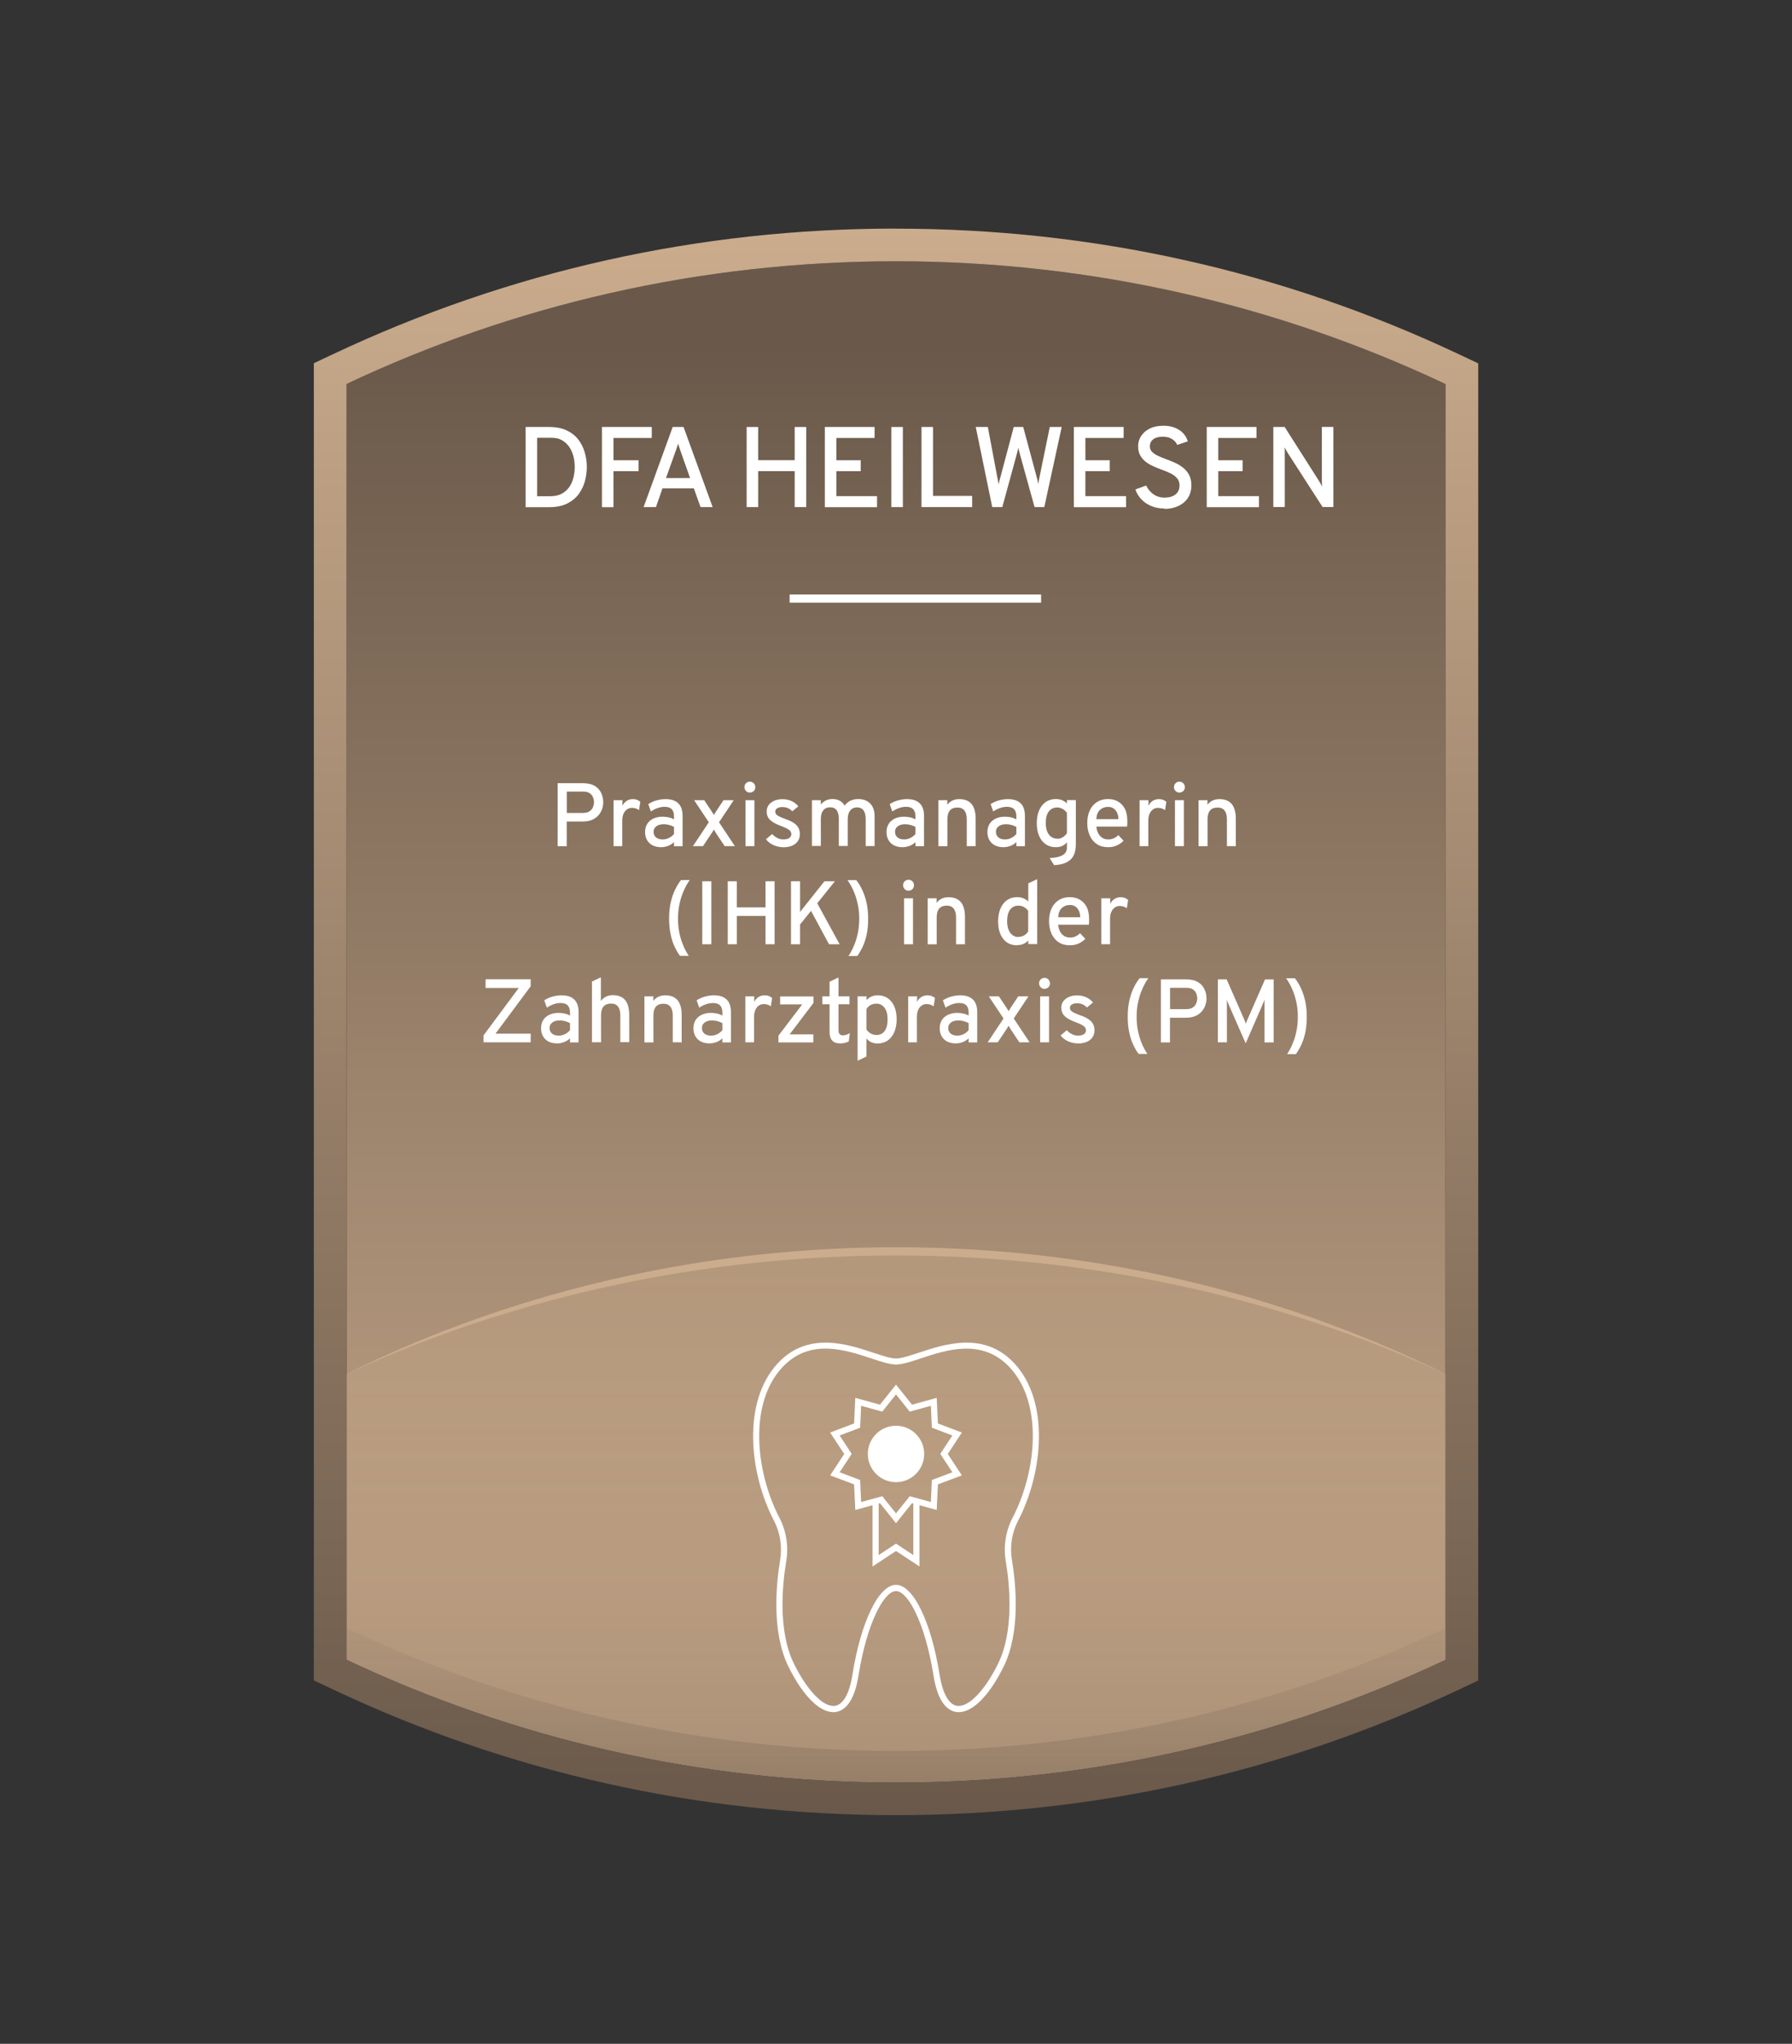 <?xml version="1.0" encoding="UTF-8"?>
<svg id="Layer_1" data-name="Layer 1" xmlns="http://www.w3.org/2000/svg" xmlns:xlink="http://www.w3.org/1999/xlink" viewBox="0 0 219.32 250">
  <rect x="0" y="0" width="219.32" height="250" fill="#333333" stroke="none"/>
  <defs>
    <style>
      .cls-1 {
        fill: url(#linear-gradient-2);
      }

      .cls-2 {
        fill: #fff;
      }

      .cls-3 {
        fill: #cbac8d;
      }

      .cls-4 {
        fill: url(#linear-gradient-3);
      }

      .cls-4, .cls-5 {
        opacity: .33;
      }

      .cls-5 {
        fill: url(#linear-gradient-4);
      }

      .cls-6 {
        fill: url(#linear-gradient);
      }
    </style>
    <linearGradient id="linear-gradient" x1="109.66" y1="219.05" x2="109.66" y2="42.36" gradientUnits="userSpaceOnUse">
      <stop offset="0" stop-color="#cbac8d"/>
      <stop offset="1" stop-color="#6a594a"/>
    </linearGradient>
    <linearGradient id="linear-gradient-2" x1="109.66" y1="222.04" x2="109.66" y2="27.96" gradientUnits="userSpaceOnUse">
      <stop offset="0" stop-color="#6a594a"/>
      <stop offset="1" stop-color="#cbac8d"/>
    </linearGradient>
    <linearGradient id="linear-gradient-3" x1="109.66" y1="153.04" x2="109.66" y2="218.03" gradientUnits="userSpaceOnUse">
      <stop offset="0" stop-color="#cbac8d"/>
      <stop offset=".25" stop-color="#c7a98a"/>
      <stop offset=".44" stop-color="#bda083"/>
      <stop offset=".62" stop-color="#ad9278"/>
      <stop offset=".78" stop-color="#957e68"/>
      <stop offset=".94" stop-color="#776453"/>
      <stop offset="1" stop-color="#6a594a"/>
    </linearGradient>
    <linearGradient id="linear-gradient-4" x1="109.66" y1="150.47" x2="109.66" y2="219.15" xlink:href="#linear-gradient-3"/>
  </defs>
  <g>
    <path class="cls-6" d="M109.66,31.96c-24.06,0-46.85,5.38-67.25,15.01v156.05c20.4,9.63,43.2,15.02,67.26,15.02s46.85-5.38,67.25-15.01V46.98c-20.4-9.63-43.2-15.02-67.26-15.02Z"/>
    <path class="cls-1" d="M109.66,31.96c24.06,0,46.86,5.39,67.26,15.02v156.05c-20.4,9.63-43.19,15.01-67.25,15.01s-46.86-5.39-67.26-15.02V46.97c20.4-9.63,43.19-15.01,67.25-15.01M109.66,27.96c-24.12,0-47.32,5.18-68.96,15.39l-2.29,1.08v161.12l2.29,1.08c21.65,10.22,44.85,15.4,68.97,15.4s47.32-5.18,68.96-15.39l2.29-1.08V44.45l-2.29-1.08c-21.65-10.22-44.85-15.4-68.97-15.4h0Z"/>
    <path class="cls-4" d="M176.92,168.06v34.96c-20.4,9.63-43.19,15.01-67.25,15.01s-46.86-5.39-67.26-15.02v-34.96c20.4-9.63,43.19-15.01,67.25-15.01s46.86,5.39,67.26,15.02Z"/>
    <g>
      <path class="cls-2" d="M117.34,209.43c-.11,0-.21,0-.32-.02-.96-.15-2.23-1.04-2.77-4.45-1.03-6.47-3.14-10.34-4.59-10.34s-3.56,3.87-4.59,10.34c-.54,3.41-1.81,4.3-2.77,4.45-1.79.26-3.95-1.8-5.8-5.54-2.07-4.19-1.53-9.97-1.02-13.04.27-1.65,0-3.36-.75-4.81-3.05-5.83-3.92-14.57.47-19.27,3.67-3.94,8.5-2.34,11.69-1.28,1.14.38,2.12.7,2.77.7s1.64-.33,2.78-.7c3.19-1.06,8.01-2.66,11.69,1.28,4.39,4.7,3.51,13.44.47,19.27-.76,1.45-1.03,3.16-.75,4.81.51,3.07,1.05,8.85-1.02,13.04-1.74,3.52-3.77,5.56-5.48,5.56ZM109.66,193.86c2.11,0,4.3,4.51,5.33,10.97.37,2.31,1.13,3.67,2.14,3.83,1.39.2,3.36-1.8,5.01-5.13,1.98-4,1.45-9.6.95-12.58-.3-1.81,0-3.68.83-5.28,2.93-5.61,3.8-13.97-.35-18.42-3.35-3.58-7.71-2.14-10.9-1.08-1.2.4-2.24.74-3.01.74s-1.81-.34-3.01-.74c-3.19-1.06-7.56-2.51-10.9,1.08-4.15,4.45-3.28,12.81-.35,18.42.83,1.6,1.13,3.47.83,5.28-.5,2.98-1.03,8.58.95,12.58,1.65,3.33,3.62,5.33,5.01,5.13,1.01-.15,1.78-1.51,2.14-3.83,1.03-6.46,3.22-10.97,5.33-10.97Z"/>
      <g>
        <circle class="cls-2" cx="109.66" cy="177.85" r="3.45"/>
        <polygon class="cls-2" points="112.53 191.61 109.66 189.72 106.79 191.61 106.79 183.86 107.54 183.86 107.54 190.22 109.66 188.82 111.78 190.22 111.78 183.86 112.53 183.86 112.53 191.61"/>
        <path class="cls-2" d="M109.66,186.32l-1.96-2.45-3.02.83-.15-3.13-2.93-1.1,1.72-2.62-1.72-2.62,2.93-1.11.15-3.13,3.02.83,1.96-2.45,1.96,2.45,3.02-.83.15,3.13,2.93,1.11-1.72,2.62,1.72,2.62-2.93,1.1-.15,3.13-3.02-.83-1.96,2.45ZM107.98,183.02l1.68,2.1,1.68-2.1,2.59.71.12-2.69,2.51-.95-1.48-2.25,1.48-2.25-2.51-.95-.12-2.68-2.59.71-1.68-2.1-1.68,2.1-2.59-.71-.12,2.68-2.51.95,1.48,2.25-1.48,2.25,2.51.95.12,2.69,2.59-.71Z"/>
      </g>
    </g>
  </g>
  <g>
    <path class="cls-2" d="M68.25,103.5v-7.7h3.05c.63,0,1.14.12,1.5.34.37.23.63.52.79.88.16.36.24.73.24,1.12,0,.27-.05.54-.14.82-.09.27-.24.53-.44.76-.2.23-.46.42-.78.56-.32.14-.71.21-1.17.21h-1.94v3.02h-1.11ZM69.36,99.44h2c.33,0,.59-.07.79-.2.2-.13.34-.3.42-.5.08-.2.13-.4.13-.61,0-.18-.04-.38-.11-.58-.08-.2-.21-.38-.4-.51-.19-.14-.47-.21-.82-.21h-2v2.6Z"/>
    <path class="cls-2" d="M75.09,103.5v-5.62h1.09v.69c.12-.26.29-.47.52-.61.22-.14.48-.21.76-.21.36,0,.66.11.91.33l-.16,1.02c-.13-.1-.26-.17-.4-.21s-.28-.07-.44-.07c-.25,0-.46.06-.64.19-.18.13-.32.31-.42.54-.1.23-.15.5-.15.82v3.13h-1.09Z"/>
    <path class="cls-2" d="M80.92,103.63c-.61,0-1.09-.17-1.44-.5-.35-.34-.53-.79-.53-1.37,0-.37.09-.7.26-.98.18-.28.42-.49.75-.65.32-.15.7-.23,1.13-.23.26,0,.51.03.75.08s.45.14.65.25v-.38c0-.4-.1-.69-.29-.88-.19-.19-.48-.28-.87-.28-.27,0-.55.05-.84.15-.29.1-.57.24-.83.42l-.32-.9c.3-.19.63-.35,1-.45s.74-.16,1.11-.16c.7,0,1.22.17,1.57.52.35.34.52.86.52,1.55v3.69h-1.05v-.5c-.21.2-.45.36-.72.46s-.56.16-.85.16ZM81.12,102.68c.25,0,.49-.06.73-.17s.45-.28.64-.49v-.87c-.18-.1-.38-.18-.6-.24s-.44-.09-.64-.09c-.39,0-.69.08-.92.25s-.34.4-.34.68.1.51.3.68c.2.17.47.25.83.25Z"/>
    <path class="cls-2" d="M84.81,103.5l1.94-2.92-1.8-2.7h1.24l.85,1.28c.06.09.12.18.18.27.06.09.1.18.15.26.05-.08.1-.17.16-.26.06-.09.12-.18.17-.27l.85-1.28h1.25l-1.8,2.7,1.94,2.92h-1.25l-1-1.5c-.06-.09-.12-.18-.17-.27-.05-.09-.11-.18-.15-.26-.04.08-.09.17-.15.26s-.12.18-.18.27l-1,1.5h-1.24Z"/>
    <path class="cls-2" d="M91.78,96.96c-.18,0-.34-.07-.47-.2-.13-.13-.2-.29-.2-.47s.06-.35.19-.48c.13-.13.29-.2.47-.2s.35.07.48.2c.13.13.19.29.19.48s-.06.34-.19.47-.29.19-.48.19ZM91.24,103.5v-5.62h1.09v5.62h-1.09Z"/>
    <path class="cls-2" d="M95.84,103.63c-.41,0-.8-.09-1.18-.26s-.68-.41-.92-.71l.76-.64c.19.21.41.37.65.49s.48.17.71.17c.32,0,.56-.06.73-.17.17-.12.26-.28.26-.48,0-.13-.04-.25-.12-.36s-.21-.21-.4-.31c-.19-.1-.44-.21-.76-.33-.62-.23-1.07-.48-1.34-.75s-.4-.61-.4-1.01c0-.45.18-.81.54-1.09s.83-.42,1.4-.42c.4,0,.76.07,1.09.22s.61.36.85.65l-.74.61c-.33-.35-.74-.52-1.21-.52-.27,0-.48.05-.64.15-.16.1-.24.24-.24.42s.09.32.27.45c.18.13.51.28.99.45.41.14.75.3,1,.47.26.17.45.37.57.59.12.22.18.48.18.77,0,.51-.18.9-.55,1.19-.36.29-.87.43-1.51.43Z"/>
    <path class="cls-2" d="M99.37,103.5v-5.62h1.09v.53c.17-.22.38-.38.62-.5.24-.11.52-.17.82-.17.33,0,.62.07.88.21.26.14.46.34.59.6.18-.26.41-.46.7-.6.29-.14.61-.21.96-.21.63,0,1.12.19,1.48.56.36.37.53.89.53,1.55v3.64h-1.09v-3.3c0-.47-.09-.83-.27-1.07-.18-.24-.45-.36-.79-.36-.24,0-.44.06-.61.17-.17.12-.3.28-.39.5-.09.22-.14.48-.14.77v3.28h-1.09v-3.3c0-.48-.09-.83-.26-1.07-.18-.24-.44-.36-.8-.36s-.64.12-.84.37c-.2.25-.3.59-.3,1.04v3.32h-1.09Z"/>
    <path class="cls-2" d="M110.47,103.63c-.61,0-1.09-.17-1.44-.5-.35-.34-.53-.79-.53-1.37,0-.37.09-.7.26-.98.18-.28.42-.49.75-.65.32-.15.7-.23,1.13-.23.26,0,.51.03.75.08s.45.14.65.25v-.38c0-.4-.1-.69-.29-.88-.19-.19-.48-.28-.87-.28-.27,0-.55.05-.84.15-.29.1-.57.24-.83.42l-.32-.9c.3-.19.63-.35,1-.45s.74-.16,1.11-.16c.7,0,1.22.17,1.57.52.35.34.52.86.52,1.55v3.69h-1.05v-.5c-.21.2-.45.36-.72.46s-.56.16-.85.16ZM110.67,102.68c.25,0,.49-.06.73-.17s.45-.28.64-.49v-.87c-.18-.1-.38-.18-.6-.24s-.44-.09-.64-.09c-.39,0-.69.08-.92.25s-.34.4-.34.68.1.51.3.68c.2.17.47.25.83.25Z"/>
    <path class="cls-2" d="M114.85,103.5v-5.62h1.09v.56c.18-.24.39-.41.63-.52.24-.11.52-.17.84-.17.66,0,1.16.2,1.5.6.33.4.5,1.01.5,1.83v3.32h-1.09v-3.29c0-.47-.1-.83-.29-1.07s-.48-.36-.85-.36c-.41,0-.72.12-.92.35s-.31.59-.31,1.06v3.32h-1.09Z"/>
    <path class="cls-2" d="M122.82,103.63c-.61,0-1.09-.17-1.44-.5-.35-.34-.53-.79-.53-1.37,0-.37.09-.7.26-.98.18-.28.42-.49.75-.65.32-.15.7-.23,1.13-.23.26,0,.51.03.75.08s.45.14.65.25v-.38c0-.4-.1-.69-.29-.88-.19-.19-.48-.28-.87-.28-.27,0-.55.05-.84.15-.29.1-.57.24-.83.42l-.32-.9c.3-.19.63-.35,1-.45s.74-.16,1.11-.16c.7,0,1.22.17,1.57.52.35.34.52.86.52,1.55v3.69h-1.05v-.5c-.21.2-.45.36-.72.46s-.56.16-.85.16ZM123.02,102.68c.25,0,.49-.06.73-.17s.45-.28.64-.49v-.87c-.18-.1-.38-.18-.6-.24s-.44-.09-.64-.09c-.39,0-.69.08-.92.25s-.34.4-.34.68.1.51.3.68c.2.17.47.25.83.25Z"/>
    <path class="cls-2" d="M129.02,105.84l-.56-.88c.51-.03.93-.1,1.24-.2.31-.1.53-.24.67-.42.14-.18.21-.41.21-.68v-.64c-.32.41-.78.61-1.37.61-.47,0-.88-.12-1.23-.36-.35-.24-.62-.58-.81-1.03-.19-.44-.28-.96-.28-1.56s.1-1.12.29-1.56c.19-.44.46-.78.81-1.02.35-.24.76-.36,1.24-.36.27,0,.52.05.76.14.23.1.43.23.59.4v-.41h1.09v5.35c0,.43-.05.81-.15,1.12-.1.32-.26.58-.48.79-.22.21-.49.37-.83.49-.33.11-.73.18-1.2.21ZM129.42,102.6c.22,0,.44-.06.65-.19.21-.13.38-.29.51-.5v-2.47c-.12-.19-.29-.35-.51-.48-.22-.12-.44-.19-.65-.19-.46,0-.81.16-1.06.49s-.37.8-.37,1.42c0,.39.06.73.17,1.02s.28.51.49.66.46.23.75.23Z"/>
    <path class="cls-2" d="M135.61,103.63c-.52,0-.98-.12-1.36-.37-.38-.25-.67-.6-.87-1.04-.2-.44-.31-.96-.31-1.54,0-.62.11-1.14.32-1.58.21-.44.51-.77.89-1.01.38-.23.82-.35,1.33-.35.43,0,.83.09,1.18.28s.64.48.86.87c.21.39.32.9.32,1.52,0,.09,0,.19,0,.32s-.02.25-.03.38h-3.76c.03.31.11.59.23.82s.29.42.49.55.45.2.73.2c.25,0,.47-.04.67-.13.2-.09.39-.22.57-.4l.64.69c-.22.23-.49.42-.81.57-.32.15-.68.22-1.08.22ZM134.17,100.2h2.71c0-.3-.06-.56-.16-.78s-.25-.4-.43-.53c-.19-.13-.42-.19-.69-.19-.38,0-.7.12-.97.36-.27.24-.42.62-.45,1.14Z"/>
    <path class="cls-2" d="M139.47,103.5v-5.62h1.09v.69c.12-.26.29-.47.52-.61.22-.14.48-.21.76-.21.36,0,.66.11.91.33l-.16,1.02c-.13-.1-.26-.17-.4-.21s-.28-.07-.44-.07c-.25,0-.46.06-.64.19-.18.13-.32.31-.42.54-.1.23-.15.5-.15.82v3.13h-1.09Z"/>
    <path class="cls-2" d="M144.35,96.96c-.18,0-.34-.07-.47-.2-.13-.13-.2-.29-.2-.47s.06-.35.19-.48c.13-.13.29-.2.47-.2s.35.07.48.2c.13.13.19.29.19.48s-.06.34-.19.47-.29.19-.48.19ZM143.8,103.5v-5.62h1.09v5.62h-1.09Z"/>
    <path class="cls-2" d="M146.69,103.5v-5.62h1.09v.56c.18-.24.39-.41.63-.52.24-.11.52-.17.84-.17.66,0,1.16.2,1.5.6.33.4.5,1.01.5,1.83v3.32h-1.09v-3.29c0-.47-.1-.83-.29-1.07s-.48-.36-.85-.36c-.41,0-.72.12-.92.35s-.31.59-.31,1.06v3.32h-1.09Z"/>
    <path class="cls-2" d="M83.23,116.93c-.22-.29-.44-.65-.64-1.08-.21-.42-.37-.92-.5-1.5-.13-.57-.2-1.23-.2-1.98s.07-1.42.21-2.02c.14-.6.32-1.13.55-1.58.22-.45.46-.82.7-1.12h1.07c-.11.13-.24.34-.4.62-.16.28-.32.62-.48,1.03-.16.41-.29.87-.4,1.39-.11.52-.16,1.08-.16,1.68s.05,1.15.15,1.65c.1.5.22.94.37,1.33s.29.71.44.98c.15.26.27.46.36.59h-1.07Z"/>
    <path class="cls-2" d="M85.95,115.5v-7.7h1.11v7.7h-1.11Z"/>
    <path class="cls-2" d="M89.07,115.5v-7.7h1.11v3.19h3.51v-3.19h1.11v7.7h-1.11v-3.46h-3.51v3.46h-1.11Z"/>
    <path class="cls-2" d="M96.81,115.5v-7.7h1.11v3.75l2.98-3.75h1.28l-2.16,2.69,2.74,5.01h-1.3l-2.2-4.08-1.34,1.66v2.42h-1.11Z"/>
    <path class="cls-2" d="M103.85,116.93c.09-.13.21-.32.35-.59.15-.26.29-.59.44-.98.15-.39.27-.83.37-1.33.1-.5.15-1.05.15-1.65s-.05-1.16-.16-1.68c-.11-.52-.24-.98-.4-1.39-.16-.41-.32-.75-.48-1.03-.16-.28-.29-.49-.4-.62h1.07c.25.29.48.67.7,1.12.22.45.41.98.55,1.58.14.6.21,1.27.21,2.02s-.06,1.4-.19,1.98c-.13.57-.3,1.07-.5,1.5-.21.42-.42.78-.64,1.08h-1.07Z"/>
    <path class="cls-2" d="M111.2,108.96c-.18,0-.34-.07-.47-.2-.13-.13-.2-.29-.2-.47s.06-.35.19-.48c.13-.13.29-.2.47-.2s.35.07.48.2c.13.13.19.29.19.48s-.06.34-.19.47-.29.19-.48.19ZM110.65,115.5v-5.62h1.09v5.62h-1.09Z"/>
    <path class="cls-2" d="M113.54,115.5v-5.62h1.09v.56c.18-.24.39-.41.63-.52.24-.11.52-.17.84-.17.66,0,1.16.2,1.5.6.33.4.5,1.01.5,1.83v3.32h-1.09v-3.29c0-.47-.1-.83-.29-1.07s-.48-.36-.85-.36c-.41,0-.72.12-.92.35s-.31.59-.31,1.06v3.32h-1.09Z"/>
    <path class="cls-2" d="M124.47,115.63c-.71,0-1.28-.26-1.69-.79-.42-.53-.62-1.25-.62-2.16,0-.6.1-1.12.29-1.56.19-.44.46-.78.81-1.02s.76-.36,1.23-.36c.54,0,.99.18,1.36.53v-2.22l1.09-.51v7.94h-1.09v-.45c-.34.38-.79.58-1.36.58ZM124.64,114.6c.25,0,.48-.06.69-.17.21-.12.38-.28.51-.5v-2.51c-.14-.2-.31-.35-.52-.47s-.44-.17-.68-.17c-.44,0-.78.17-1.02.5s-.36.8-.36,1.42c0,.39.06.72.17,1.01s.27.51.48.67c.21.16.45.24.73.24Z"/>
    <path class="cls-2" d="M130.93,115.63c-.52,0-.98-.12-1.36-.37-.38-.25-.67-.6-.87-1.04-.2-.44-.31-.96-.31-1.54,0-.62.11-1.14.32-1.58.21-.44.51-.77.89-1.01.38-.23.82-.35,1.33-.35.43,0,.83.09,1.18.28s.64.48.86.87c.21.39.32.9.32,1.52,0,.09,0,.19,0,.32s-.02.25-.03.38h-3.76c.03.31.11.59.23.82s.29.42.49.55.45.2.73.2c.25,0,.47-.04.67-.13.2-.09.39-.22.57-.4l.64.69c-.22.23-.49.42-.81.57-.32.15-.68.22-1.08.22ZM129.5,112.2h2.71c0-.3-.06-.56-.16-.78s-.25-.4-.43-.53c-.19-.13-.42-.19-.69-.19-.38,0-.7.12-.97.36-.27.24-.42.62-.45,1.14Z"/>
    <path class="cls-2" d="M134.79,115.5v-5.62h1.09v.69c.12-.26.29-.47.52-.61.22-.14.48-.21.76-.21.36,0,.66.11.91.33l-.16,1.02c-.13-.1-.26-.17-.4-.21s-.28-.07-.44-.07c-.25,0-.46.06-.64.19-.18.13-.32.31-.42.54-.1.23-.15.5-.15.82v3.13h-1.09Z"/>
    <path class="cls-2" d="M59.18,127.5v-.85l4.31-5.8h-4.06v-1.06h5.52v.85l-4.31,5.8h4.31v1.06h-5.77Z"/>
    <path class="cls-2" d="M68.19,127.63c-.61,0-1.09-.17-1.44-.5-.35-.34-.53-.79-.53-1.37,0-.37.09-.7.26-.98.18-.28.42-.49.75-.65.32-.15.7-.23,1.13-.23.26,0,.51.03.75.08s.45.14.65.25v-.38c0-.4-.1-.69-.29-.88-.19-.19-.48-.28-.87-.28-.27,0-.55.05-.84.15-.29.1-.57.24-.83.42l-.32-.9c.3-.19.63-.35,1-.45s.74-.16,1.11-.16c.7,0,1.22.17,1.57.52.35.34.52.86.52,1.55v3.69h-1.05v-.5c-.21.2-.45.36-.72.46s-.56.16-.85.16ZM68.39,126.68c.25,0,.49-.06.73-.17s.45-.28.64-.49v-.87c-.18-.1-.38-.18-.6-.24s-.44-.09-.64-.09c-.39,0-.69.08-.92.25s-.34.4-.34.68.1.51.3.68c.2.17.47.25.83.25Z"/>
    <path class="cls-2" d="M72.45,127.5v-7.44l1.09-.51v2.89c.18-.23.39-.41.63-.53.25-.12.52-.18.84-.18.47,0,.85.1,1.15.29s.51.47.65.84c.13.36.2.8.2,1.3v3.32h-1.09v-3.29c0-.45-.09-.8-.27-1.05-.18-.25-.47-.38-.86-.38s-.72.12-.92.35-.31.59-.31,1.06v3.32h-1.09Z"/>
    <path class="cls-2" d="M78.87,127.5v-5.62h1.09v.56c.18-.24.39-.41.63-.52.24-.11.52-.17.84-.17.66,0,1.16.2,1.5.6.33.4.5,1.01.5,1.83v3.32h-1.09v-3.29c0-.47-.1-.83-.29-1.07s-.48-.36-.85-.36c-.41,0-.72.12-.92.35s-.31.59-.31,1.06v3.32h-1.09Z"/>
    <path class="cls-2" d="M86.84,127.63c-.61,0-1.09-.17-1.44-.5-.35-.34-.53-.79-.53-1.37,0-.37.09-.7.26-.98.18-.28.42-.49.75-.65.32-.15.7-.23,1.13-.23.26,0,.51.03.75.08s.45.14.65.25v-.38c0-.4-.1-.69-.29-.88-.19-.19-.48-.28-.87-.28-.27,0-.55.05-.84.15-.29.1-.57.24-.83.42l-.32-.9c.3-.19.63-.35,1-.45s.74-.16,1.11-.16c.7,0,1.22.17,1.57.52.35.34.52.86.52,1.55v3.69h-1.05v-.5c-.21.2-.45.36-.72.46s-.56.16-.85.16ZM87.04,126.68c.25,0,.49-.06.73-.17s.45-.28.64-.49v-.87c-.18-.1-.38-.18-.6-.24s-.44-.09-.64-.09c-.39,0-.69.08-.92.25s-.34.4-.34.68.1.51.3.68c.2.17.47.25.83.25Z"/>
    <path class="cls-2" d="M91.22,127.5v-5.62h1.09v.69c.12-.26.29-.47.52-.61.22-.14.48-.21.76-.21.36,0,.66.11.91.33l-.16,1.02c-.13-.1-.26-.17-.4-.21s-.28-.07-.44-.07c-.25,0-.46.06-.64.19-.18.13-.32.31-.42.54-.1.23-.15.5-.15.82v3.13h-1.09Z"/>
    <path class="cls-2" d="M95.27,127.5v-.81l2.91-3.83h-2.7v-.97h4.08v.79l-2.92,3.85h2.9v.98h-4.28Z"/>
    <path class="cls-2" d="M102.77,127.63c-.4,0-.71-.12-.92-.35s-.32-.58-.32-1.03v-3.41h-.88v-.96h.88v-1.79l1.09-.53v2.32h1.35v.96h-1.35v3.12c0,.24.04.41.13.52.09.11.22.17.4.17.26,0,.55-.09.86-.28l-.13,1.02c-.17.09-.34.15-.53.19s-.38.06-.59.06Z"/>
    <path class="cls-2" d="M104.96,129.73v-7.85h1.09v.45c.37-.39.83-.58,1.38-.58.48,0,.89.12,1.23.36s.61.58.8,1.02c.19.44.28.96.28,1.56s-.1,1.12-.29,1.56c-.19.44-.46.78-.81,1.03-.35.24-.76.36-1.23.36-.29,0-.54-.05-.77-.15-.23-.1-.43-.26-.6-.47v2.22l-1.09.51ZM107.27,126.6c.44,0,.78-.17,1.01-.5.24-.33.35-.8.35-1.42s-.12-1.06-.37-1.4c-.25-.34-.58-.51-1-.51-.27,0-.5.06-.71.17s-.38.28-.51.5v2.49c.16.22.35.39.55.5.21.11.43.17.67.17Z"/>
    <path class="cls-2" d="M111.15,127.5v-5.62h1.09v.69c.12-.26.29-.47.52-.61.22-.14.48-.21.76-.21.36,0,.66.11.91.33l-.16,1.02c-.13-.1-.26-.17-.4-.21s-.28-.07-.44-.07c-.25,0-.46.06-.64.19-.18.13-.32.31-.42.54-.1.23-.15.5-.15.82v3.13h-1.09Z"/>
    <path class="cls-2" d="M116.98,127.63c-.61,0-1.09-.17-1.44-.5-.35-.34-.53-.79-.53-1.37,0-.37.09-.7.26-.98.18-.28.42-.49.75-.65.32-.15.7-.23,1.13-.23.26,0,.51.03.75.08s.45.14.65.25v-.38c0-.4-.1-.69-.29-.88-.19-.19-.48-.28-.87-.28-.27,0-.55.05-.84.15-.29.1-.57.24-.83.42l-.32-.9c.3-.19.63-.35,1-.45s.74-.16,1.11-.16c.7,0,1.22.17,1.57.52.35.34.52.86.52,1.55v3.69h-1.05v-.5c-.21.2-.45.36-.72.46s-.56.16-.85.16ZM117.18,126.68c.25,0,.49-.06.73-.17s.45-.28.64-.49v-.87c-.18-.1-.38-.18-.6-.24s-.44-.09-.64-.09c-.39,0-.69.08-.92.25s-.34.4-.34.68.1.51.3.68c.2.17.47.25.83.25Z"/>
    <path class="cls-2" d="M120.88,127.5l1.94-2.92-1.8-2.7h1.24l.85,1.28c.06.09.12.18.18.27.06.09.1.18.15.26.05-.08.1-.17.16-.26.06-.09.12-.18.17-.27l.85-1.28h1.25l-1.8,2.7,1.94,2.92h-1.25l-1-1.5c-.06-.09-.12-.18-.17-.27-.05-.09-.11-.18-.15-.26-.04.08-.09.17-.15.26s-.12.18-.18.27l-1,1.5h-1.24Z"/>
    <path class="cls-2" d="M127.84,120.96c-.18,0-.34-.07-.47-.2-.13-.13-.2-.29-.2-.47s.06-.35.19-.48c.13-.13.29-.2.47-.2s.35.07.48.2c.13.13.19.29.19.48s-.06.34-.19.47-.29.19-.48.19ZM127.3,127.5v-5.62h1.09v5.62h-1.09Z"/>
    <path class="cls-2" d="M131.9,127.63c-.41,0-.8-.09-1.18-.26s-.68-.41-.92-.71l.76-.64c.19.21.41.37.65.49s.48.17.71.17c.32,0,.56-.06.73-.17.17-.12.26-.28.26-.48,0-.13-.04-.25-.12-.36s-.21-.21-.4-.31c-.19-.1-.44-.21-.76-.33-.62-.23-1.07-.48-1.34-.75s-.4-.61-.4-1.01c0-.45.18-.81.54-1.09s.83-.42,1.4-.42c.4,0,.76.07,1.09.22s.61.36.85.65l-.74.61c-.33-.35-.74-.52-1.21-.52-.27,0-.48.05-.64.15-.16.1-.24.24-.24.42s.09.32.27.45c.18.13.51.28.99.45.41.14.75.3,1,.47.26.17.45.37.57.59.12.22.18.48.18.77,0,.51-.18.9-.55,1.19-.36.29-.87.43-1.51.43Z"/>
    <path class="cls-2" d="M139.36,128.93c-.22-.29-.44-.65-.64-1.08-.21-.42-.37-.92-.5-1.5-.13-.57-.2-1.23-.2-1.98s.07-1.42.21-2.02c.14-.6.32-1.13.55-1.58.22-.45.46-.82.7-1.12h1.07c-.11.13-.24.34-.4.62-.16.28-.32.62-.48,1.03-.16.41-.29.87-.4,1.39-.11.52-.16,1.08-.16,1.68s.05,1.15.15,1.65c.1.5.22.94.37,1.33s.29.71.44.98c.15.26.27.46.36.59h-1.07Z"/>
    <path class="cls-2" d="M142.08,127.5v-7.7h3.05c.63,0,1.14.12,1.5.34.37.23.63.52.79.88.16.36.24.73.24,1.12,0,.27-.05.54-.14.82-.09.27-.24.53-.44.76-.2.23-.46.42-.78.56-.32.14-.71.21-1.17.21h-1.94v3.02h-1.11ZM143.19,123.44h2c.33,0,.59-.07.79-.2.2-.13.34-.3.42-.5.08-.2.13-.4.13-.61,0-.18-.04-.38-.11-.58-.08-.2-.21-.38-.4-.51-.19-.14-.47-.21-.82-.21h-2v2.6Z"/>
    <path class="cls-2" d="M152.46,127.63l-2.05-4.67c-.04-.11-.09-.22-.14-.35-.05-.12-.09-.24-.13-.35,0,.09.01.2.02.34,0,.14,0,.26,0,.36v4.54h-1.11v-7.7h1.08l2.15,4.91c.03.08.07.16.1.25s.07.17.1.26c.03-.08.06-.17.09-.25.03-.08.06-.17.1-.25l2.15-4.91h1.06v7.7h-1.12v-4.54c0-.11,0-.24,0-.37,0-.14,0-.25,0-.33-.04.1-.08.22-.13.35-.05.13-.1.25-.15.36l-2.03,4.66Z"/>
    <path class="cls-2" d="M157.53,128.93c.09-.13.21-.32.35-.59.15-.26.29-.59.44-.98.15-.39.27-.83.37-1.33.1-.5.15-1.05.15-1.65s-.05-1.16-.16-1.68c-.11-.52-.24-.98-.4-1.39-.16-.41-.32-.75-.48-1.03-.16-.28-.29-.49-.4-.62h1.07c.25.29.48.67.7,1.12.22.45.41.98.55,1.58.14.6.21,1.27.21,2.02s-.06,1.4-.19,1.98c-.13.57-.3,1.07-.5,1.5-.21.42-.42.78-.64,1.08h-1.07Z"/>
  </g>
  <g>
    <path class="cls-2" d="M64.33,62.03v-9.8h2.88c.84,0,1.56.14,2.15.42.59.28,1.06.65,1.42,1.12.36.47.62.99.79,1.58.17.58.25,1.17.25,1.78,0,.57-.08,1.13-.23,1.71-.15.57-.41,1.1-.76,1.59-.35.48-.83.87-1.43,1.17s-1.34.44-2.24.44h-2.83ZM65.74,60.7h1.58c.57,0,1.05-.1,1.44-.31.38-.21.69-.49.93-.84s.4-.73.5-1.16c.1-.42.15-.84.15-1.26,0-.45-.05-.88-.16-1.31-.11-.43-.28-.81-.51-1.15s-.53-.61-.89-.82-.79-.3-1.3-.3h-1.74v7.15Z"/>
    <path class="cls-2" d="M73.67,62.03v-9.8h6.1v1.34h-4.69v2.73h3.07v1.34h-3.07v4.4h-1.41Z"/>
    <path class="cls-2" d="M78.77,62.03l3.56-9.8h1.33l3.56,9.8h-1.48l-.82-2.29h-3.84l-.8,2.29h-1.5ZM81.51,58.48h2.95l-1.17-3.3c-.03-.09-.07-.19-.1-.3s-.08-.23-.11-.34-.07-.21-.08-.29c-.02.08-.05.18-.09.29-.04.11-.07.23-.11.34-.04.11-.07.22-.11.3l-1.18,3.3Z"/>
    <path class="cls-2" d="M91.38,62.03v-9.8h1.41v4.06h4.47v-4.06h1.41v9.8h-1.41v-4.4h-4.47v4.4h-1.41Z"/>
    <path class="cls-2" d="M100.95,62.03v-9.8h6.09v1.34h-4.68v2.73h2.98v1.34h-2.98v3.05h4.98v1.35h-6.39Z"/>
    <path class="cls-2" d="M109.09,62.03v-9.8h1.41v9.8h-1.41Z"/>
    <path class="cls-2" d="M112.78,62.03v-9.8h1.41v8.43h4.79v1.37h-6.21Z"/>
    <path class="cls-2" d="M121.44,62.03l-2.02-9.8h1.48l1.15,6.1c.04.19.07.36.1.51.03.15.05.3.06.44.03-.14.06-.29.1-.45.04-.16.08-.32.14-.5l1.62-6.1h1.16l1.64,6.09c.05.18.09.34.12.48.03.14.06.28.08.42.02-.13.05-.27.07-.42s.06-.3.09-.47l1.25-6.1h1.46l-2.13,9.8h-1.19l-1.78-6.42c-.05-.17-.09-.32-.12-.46-.04-.14-.07-.28-.09-.42-.02.14-.05.28-.08.41-.03.13-.07.29-.12.46l-1.76,6.43h-1.22Z"/>
    <path class="cls-2" d="M131.43,62.03v-9.8h6.09v1.34h-4.68v2.73h2.98v1.34h-2.98v3.05h4.98v1.35h-6.39Z"/>
    <path class="cls-2" d="M142.48,62.2c-.58,0-1.11-.1-1.58-.3s-.88-.47-1.21-.82c-.33-.35-.58-.75-.73-1.21l1.32-.48c.2.44.5.79.89,1.07.39.27.84.41,1.36.41.56,0,1-.13,1.33-.38.33-.26.5-.63.5-1.13,0-.34-.1-.63-.3-.86s-.46-.43-.78-.59-.68-.31-1.05-.44c-.35-.13-.69-.26-1.04-.42-.35-.15-.67-.33-.95-.55-.28-.21-.51-.48-.69-.79s-.26-.69-.26-1.13.12-.87.37-1.25.6-.68,1.06-.91,1.02-.34,1.67-.34c.54,0,1.01.08,1.42.25.41.17.75.39,1.01.68.27.29.45.61.55.98l-1.29.43c-.12-.28-.33-.52-.63-.71-.3-.2-.68-.29-1.16-.29s-.87.1-1.14.31c-.28.21-.42.5-.42.87,0,.27.09.5.28.68s.43.35.74.49.64.28,1,.41c.36.13.72.28,1.08.44s.69.37.99.61c.3.24.54.53.72.88.18.35.27.77.27,1.26,0,.61-.15,1.13-.44,1.56s-.69.75-1.19.98-1.06.34-1.69.34Z"/>
    <path class="cls-2" d="M147.69,62.03v-9.8h6.09v1.34h-4.68v2.73h2.98v1.34h-2.98v3.05h4.98v1.35h-6.39Z"/>
    <path class="cls-2" d="M155.84,62.03v-9.8h1.39l4.18,6.57c.07.1.13.22.2.34.07.13.14.25.2.38,0-.12-.01-.24-.02-.37,0-.13-.01-.25-.01-.35v-6.58h1.41v9.8h-1.32l-4.26-6.6c-.06-.1-.12-.21-.19-.34-.07-.13-.14-.25-.21-.36.01.11.02.22.03.35s0,.24,0,.35v6.6h-1.41Z"/>
  </g>
  <rect class="cls-2" x="96.64" y="72.72" width="30.78" height="1"/>
  <path class="cls-5" d="M176.92,199.17v3.85c-20.4,9.63-43.19,15.01-67.25,15.01s-46.86-5.39-67.26-15.02v-3.85c20.4,9.63,43.2,15.02,67.26,15.02s46.85-5.38,67.25-15.01Z"/>
  <path class="cls-3" d="M42.41,168.05c36.46-18.04,80.21-20.36,118.5-6.75,5.46,1.96,10.82,4.19,16.01,6.76-42.16-19.31-92.35-19.33-134.51-.01h0Z"/>
</svg>
